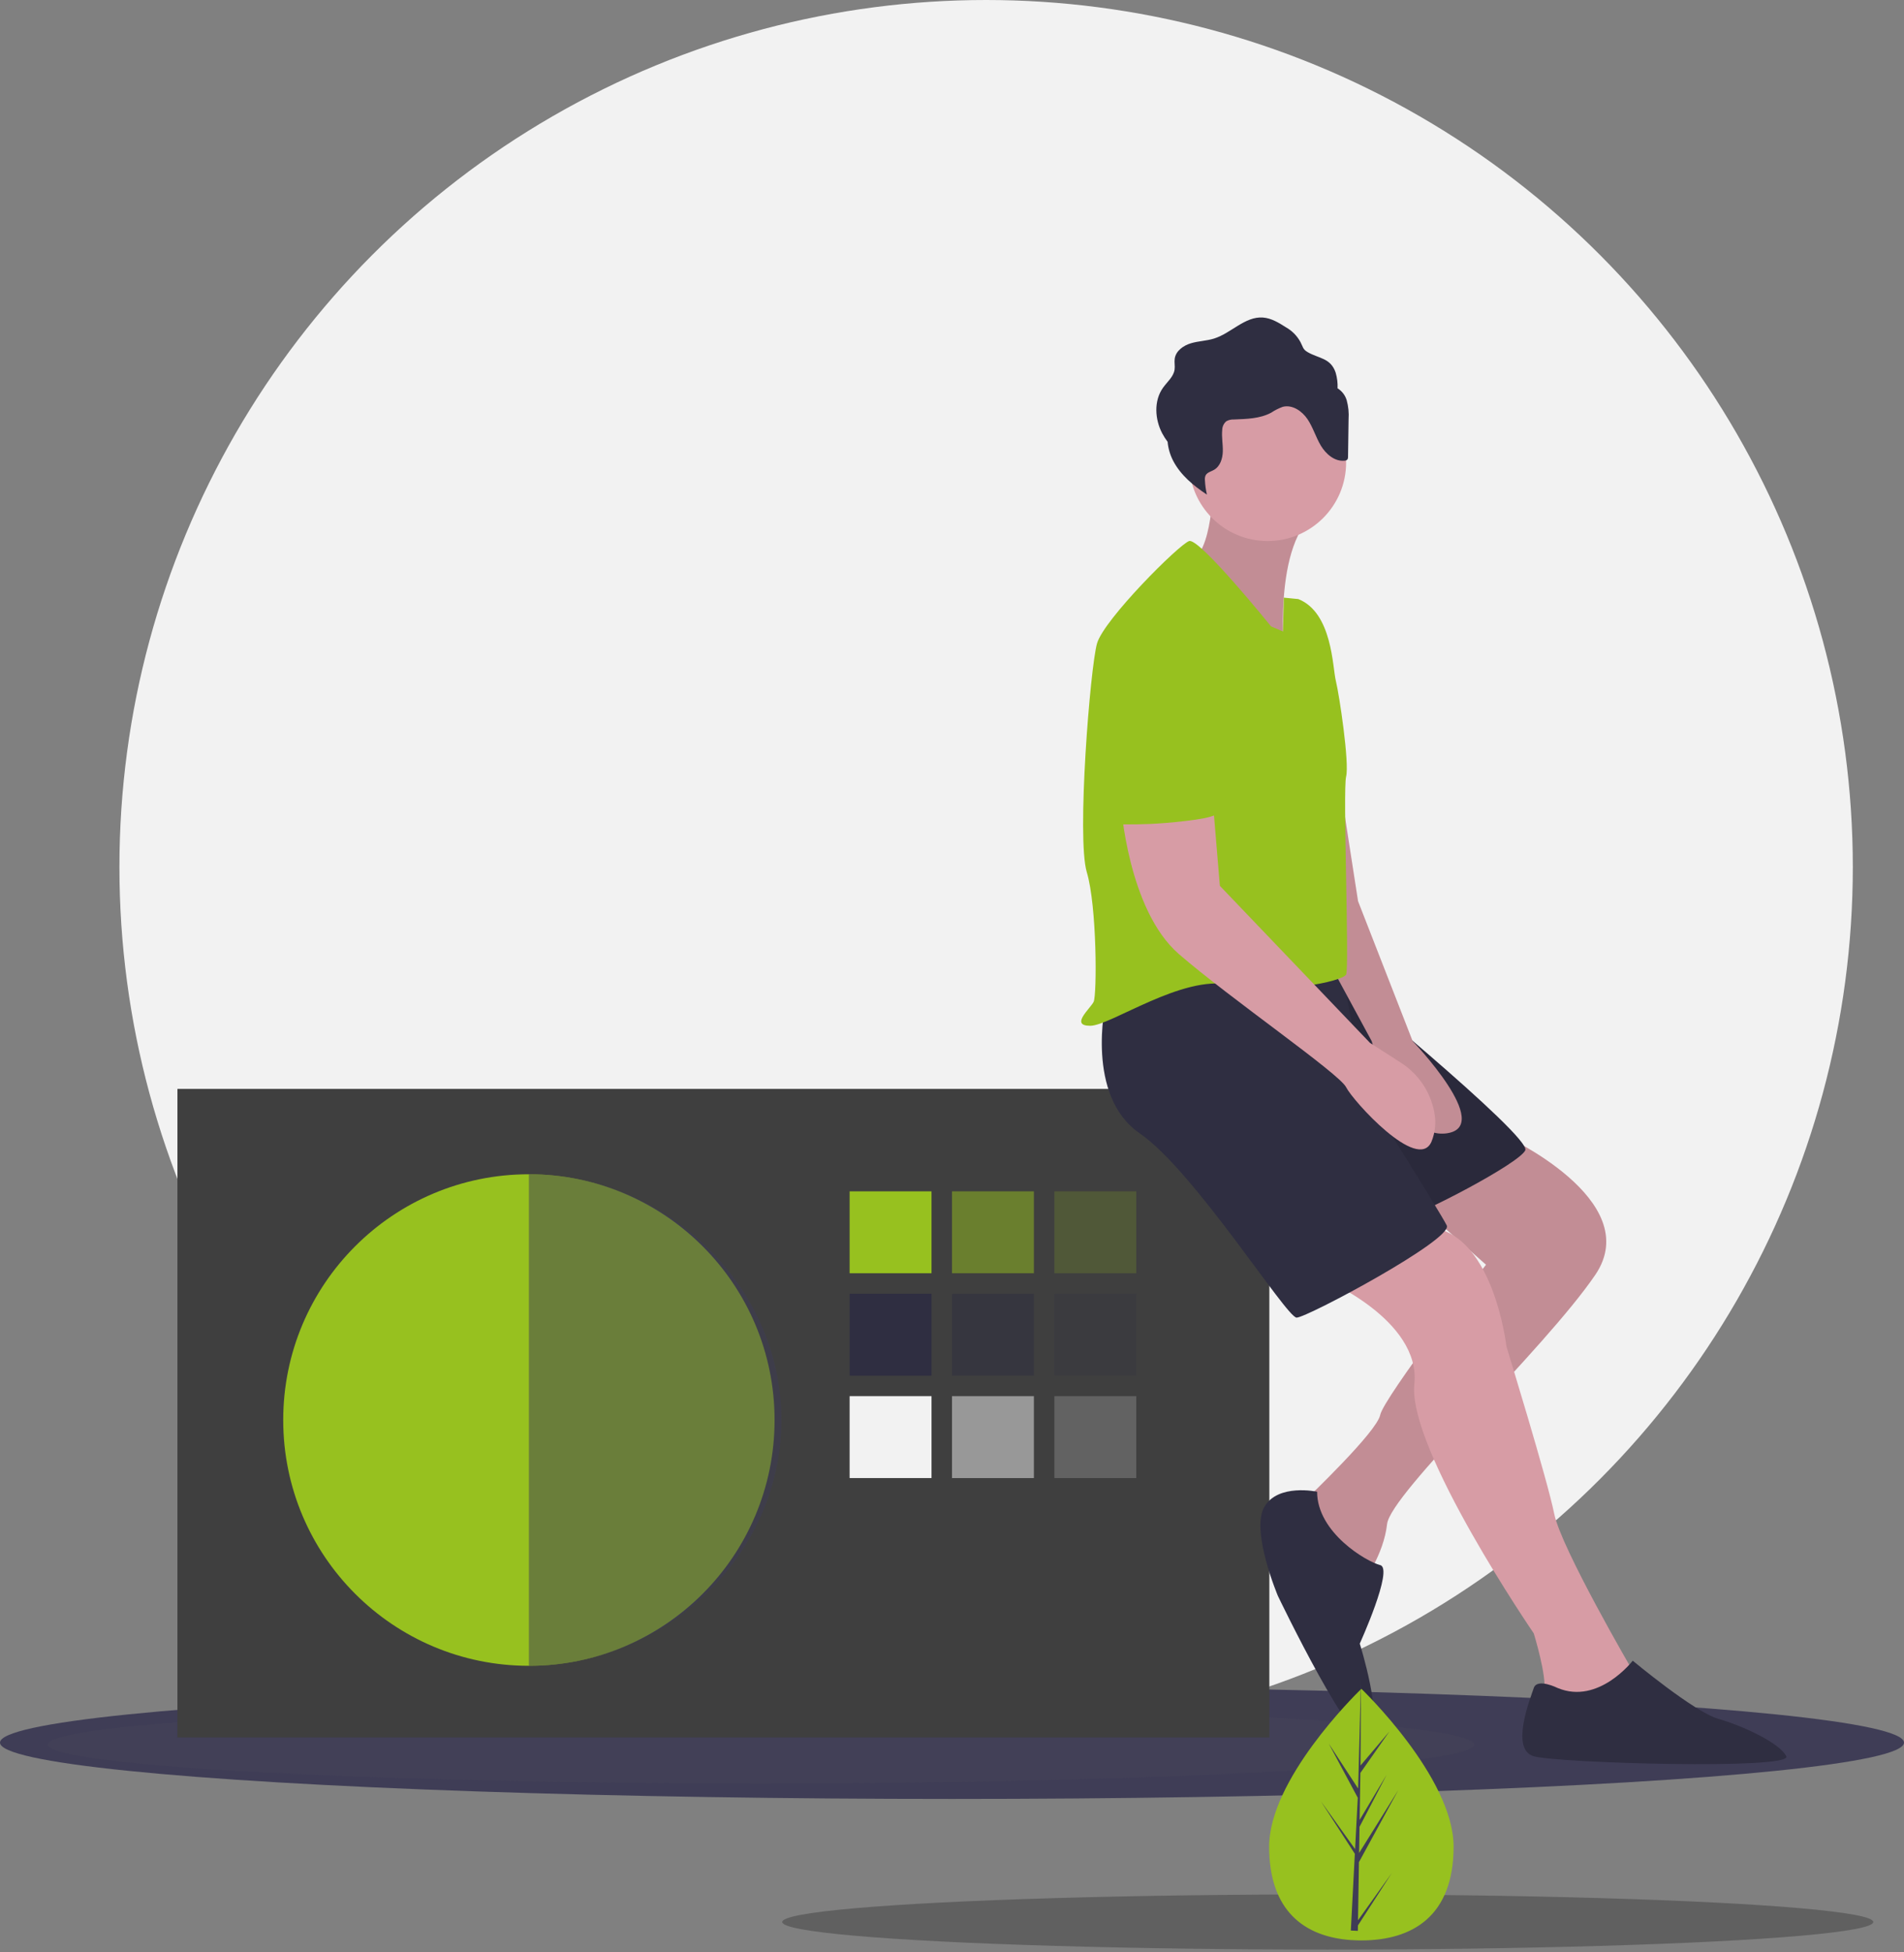 <svg xmlns="http://www.w3.org/2000/svg" width="200" height="205" viewBox="0 0 200 205">
    <rect x="0" y="0" width="200" height="205" fill="#808080" stroke="none"/>
    <g fill="none" fill-rule="evenodd">
        <g fill-rule="nonzero">
            <g transform="translate(-870, -1229) translate(870, 1229)">
                <circle cx="103.584" cy="91.039" r="91.039" fill="#F2F2F2"/>
                <ellipse cx="100" cy="182.975" fill="#3F3D56" rx="100" ry="5.914"/>
                <ellipse cx="79.928" cy="183.179" fill="#606060" opacity=".1" rx="74.91" ry="4.079"/>
                <ellipse cx="139.47" cy="201.81" fill="#606060" rx="57.304" ry="2.897"/>
                <path fill="#3F3F3F" d="M18.638 114.337H133.333V182.437H18.638z"/>
                <circle cx="55.556" cy="149.104" r="25.806" fill="#97C11F"/>
                <path fill="#97C11F" d="M89.247 125.09H97.849V133.692H89.247z"/>
                <path fill="#97C11F" d="M100 125.09H108.602V133.692H100z" opacity=".5"/>
                <path fill="#97C11F" d="M110.753 125.09H119.355V133.692H110.753z" opacity=".2"/>
                <path fill="#2F2E41" d="M89.247 135.842H97.849V144.444H89.247z"/>
                <path fill="#2F2E41" d="M100 135.842H108.602V144.444H100z" opacity=".5"/>
                <path fill="#2F2E41" d="M110.753 135.842H119.355V144.444H110.753z" opacity=".2"/>
                <path fill="#F2F2F2" d="M89.247 146.595H97.849V155.197H89.247z"/>
                <path fill="#F2F2F2" d="M100 146.595H108.602V155.197H100z" opacity=".5"/>
                <path fill="#F2F2F2" d="M110.753 146.595H119.355V155.197H110.753z" opacity=".2"/>
                <path fill="#3F3D56" d="M55.556 123.298v51.613c14.252 0 26.523-11.554 26.523-25.807 0-14.252-12.27-25.806-26.523-25.806z" opacity=".5"/>
                <path fill="#D79CA5" d="M157.885 119.176s15.054 6.81 9.678 14.695c-5.377 7.885-21.506 22.94-21.864 26.165-.358 3.226-2.509 6.093-2.509 6.093s-7.168-7.527-6.452-8.244c.717-.716 7.886-7.526 8.244-9.319.359-1.792 11.111-15.77 11.111-15.77l-9.677-8.602 11.47-5.018z"/>
                <path fill="#000" d="M157.885 119.176s15.054 6.81 9.678 14.695c-5.377 7.885-21.506 22.94-21.864 26.165-.358 3.226-2.509 6.093-2.509 6.093s-7.168-7.527-6.452-8.244c.717-.716 7.886-7.526 8.244-9.319.359-1.792 11.111-15.77 11.111-15.77l-9.677-8.602 11.47-5.018z" opacity=".1"/>
                <path fill="#D79CA5" d="M138.889 134.23s10.394 4.3 9.677 11.11c-.717 6.81 12.545 26.166 12.545 26.166s1.434 4.659 1.075 6.093c-.358 1.433 9.32 1.075 9.32 1.075v-3.226s-7.527-12.903-8.244-16.487c-.717-3.584-5.018-17.563-5.018-17.563s-1.434-12.545-8.602-12.545c-4.231 0-8.215 1.992-10.753 5.377z"/>
                <path fill="#2F2E41" d="M139.427 101.792s21.505 17.563 20.788 18.997c-.717 1.433-11.111 6.81-12.903 7.168-1.792.359-14.473-26.165-14.473-26.165h6.588z"/>
                <path fill="#000" d="M139.427 101.792s21.505 17.563 20.788 18.997c-.717 1.433-11.111 6.81-12.903 7.168-1.792.359-14.473-26.165-14.473-26.165h6.588z" opacity=".1"/>
                <path fill="#2F2E41" d="M116.129 105.377s-2.15 9.677 3.584 13.62c5.735 3.942 15.412 19.354 16.488 19.354 1.075 0 16.487-8.243 15.77-9.677-.717-1.434-8.602-13.978-8.602-13.978l-2.509-13.262s-21.864-.717-24.731 3.943z"/>
                <path fill="#D79CA5" d="M139.427 73.835l3.225 20.789 5.735 14.695s8.602 8.96 3.584 9.678c-5.018.716-7.885-9.678-7.885-9.678l-4.66-8.602V73.835z"/>
                <path fill="#000" d="M139.427 73.835l3.225 20.789 5.735 14.695s8.602 8.96 3.584 9.678c-5.018.716-7.885-9.678-7.885-9.678l-4.66-8.602V73.835z" opacity=".1"/>
                <path fill="#D79CA5" d="M127.42 50.717s0 7.527-2.51 8.244c-2.509.717 10.036 10.394 10.036 10.394s-1.433-12.545 3.584-15.77l-11.11-2.868z"/>
                <path fill="#000" d="M127.42 50.717s0 7.527-2.51 8.244c-2.509.717 10.036 10.394 10.036 10.394s-1.433-12.545 3.584-15.77l-11.11-2.868z" opacity=".1"/>
                <circle cx="133.154" cy="48.566" r="8.244" fill="#D79CA5"/>
                <path fill="#97C11F" d="M133.513 65.77s-7.527-9.318-8.603-8.96c-1.075.359-8.96 8.244-9.677 10.753-.717 2.509-2.15 20.43-1.075 24.014 1.075 3.584 1.075 12.903.717 13.62-.359.717-2.51 2.51-.359 2.51 2.15 0 9.678-5.377 14.695-4.302 5.018 1.075 11.828-.358 12.187-1.075.358-.717-.359-19.355 0-20.789.358-1.433-.717-8.602-1.075-10.035-.359-1.434-.359-7.169-3.943-8.603l-1.528-.15-.086 3.545-1.253-.527z"/>
                <path fill="#D79CA5" d="M117.742 84.409s.717 11.11 6.093 15.77 16.846 12.545 17.563 13.979c.717 1.434 7.527 8.96 8.96 5.735.417-1.006.517-2.114.288-3.178-.42-2.138-1.705-4.007-3.55-5.166l-3.19-2.05-15.77-16.488-.717-8.602h-9.677z"/>
                <path fill="#2F2E41" d="M138.351 156.631s-4.122-.896-5.555 1.613c-1.434 2.509 1.433 9.319 1.433 9.319s8.244 17.204 9.678 15.054c1.434-2.15-1.075-10.036-1.075-10.036s3.584-7.885 2.15-8.244c-1.434-.358-6.63-3.405-6.63-7.706zM163.62 177.24s-2.15-1.075-2.509 0c-.358 1.076-2.509 6.452 0 7.169 2.51.717 27.24 1.433 26.523 0-.716-1.434-4.66-3.226-7.168-3.943-2.509-.717-8.96-6.093-8.96-6.093s-3.585 4.66-7.886 2.867zM141.459 42.024c-.155-.52-.496-.965-.958-1.25.024-.557-.044-1.115-.202-1.65-.527-1.557-1.775-1.467-2.952-2.156-.51-.298-.48-.562-.745-1.053-.348-.643-.87-1.176-1.506-1.537-.756-.481-1.553-.977-2.446-1.038-1.878-.128-3.318 1.639-5.113 2.205-.79.25-1.64.26-2.436.497-.795.236-1.589.8-1.707 1.62-.055.38.042.769-.014 1.148-.11.753-.771 1.28-1.213 1.9-.979 1.37-.867 3.305-.084 4.796.164.308.353.603.564.883.065.704.267 1.39.595 2.016.783 1.49 2.129 2.604 3.535 3.53-.115-.495-.185-.998-.209-1.505-.02-.17.002-.34.064-.5.157-.326.57-.413.886-.593.654-.371.91-1.193.929-1.944.019-.752-.14-1.504-.062-2.252.006-.347.16-.676.421-.905.241-.137.517-.203.794-.19 1.34-.054 2.738-.078 3.92-.711.38-.253.79-.46 1.219-.617 1.004-.262 2.03.441 2.608 1.302.578.861.867 1.886 1.4 2.775.534.89 1.456 1.683 2.488 1.577.117 0 .23-.05.308-.137.045-.08.064-.171.057-.262l.057-3.945c.048-.674-.019-1.352-.198-2.004z"/>
                <path fill="#97C11F" d="M120.968 66.13s7.885 3.583 7.527 11.11c-.359 7.527 2.15 8.244-3.943 8.96-6.093.718-7.527 0-7.885.718-.359.717-2.51-16.488-1.076-18.28 1.434-1.792 5.377-2.509 5.377-2.509zM152.688 193.9c0 7.297-4.337 9.844-9.687 9.844-.124 0-.248-.001-.371-.004-.248-.005-.494-.017-.737-.034-4.829-.342-8.58-3.02-8.58-9.805 0-7.02 8.972-15.881 9.648-16.538v-.001l.04-.038s9.687 9.281 9.687 16.577z"/>
                <path fill="#3F3D56" d="M142.648 201.628l3.543-4.95-3.552 5.494-.01.568c-.247-.005-.493-.017-.736-.034l.382-7.299-.003-.057.006-.01.037-.69-3.561-5.507 3.572 4.99.009.146.288-5.515-3.049-5.69 3.086 4.723.3-11.434.001-.04v.039l-.05 9.016 3.036-3.574-3.048 4.35-.08 4.939 2.834-4.74-2.846 5.466-.044 2.746 4.113-6.597-4.13 7.554-.098 6.106z"/>
            </g>
        </g>
    </g>
</svg>

